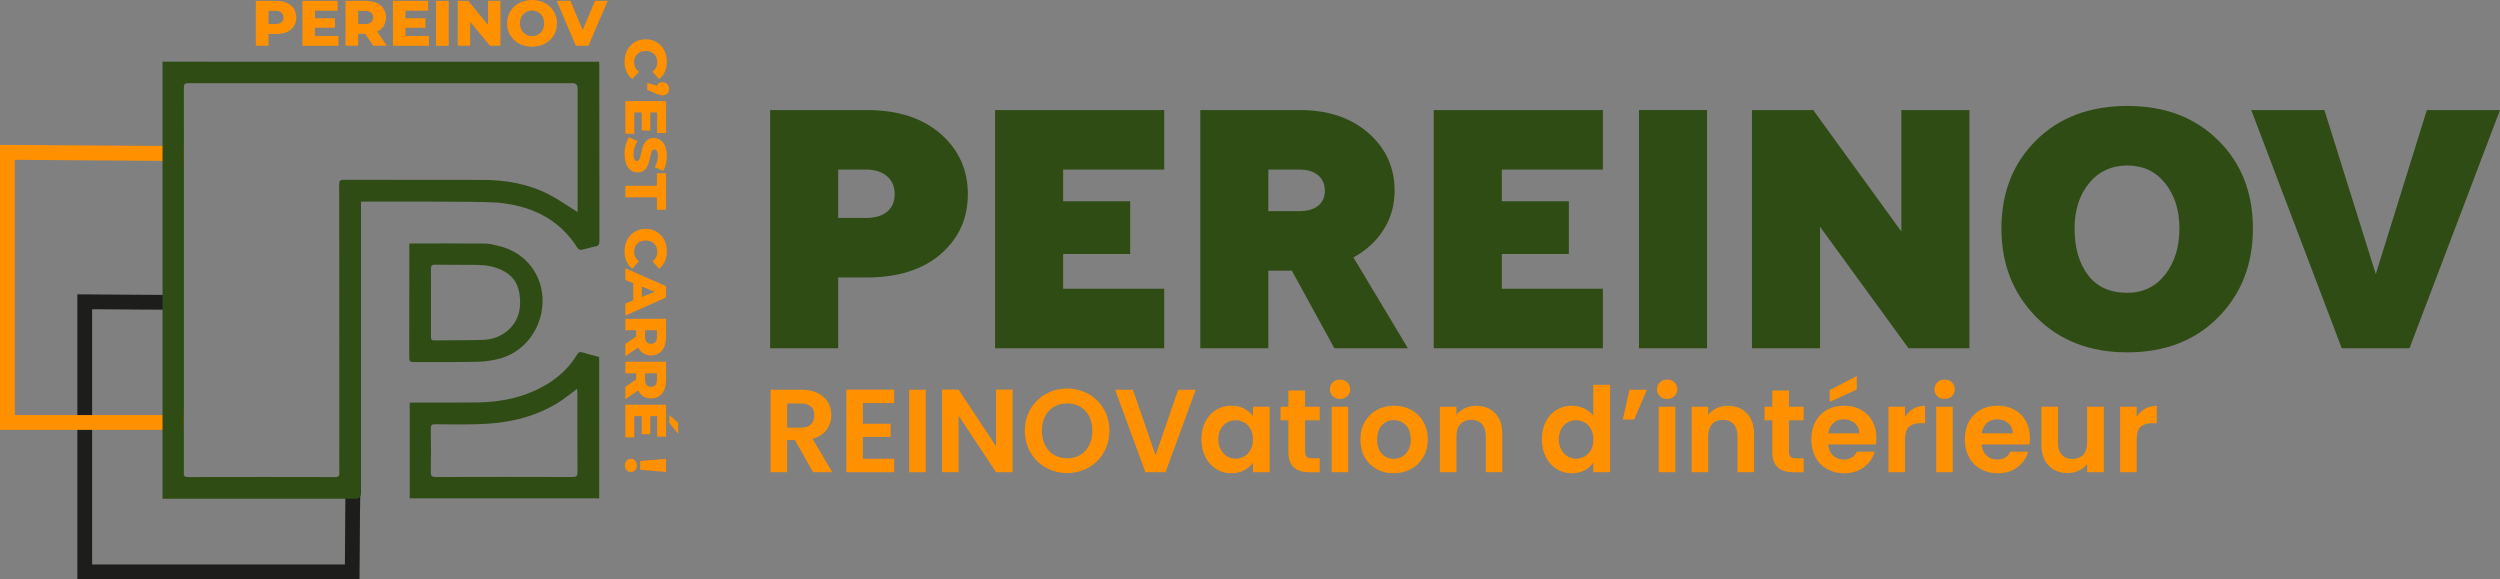 <?xml version="1.0" encoding="UTF-8"?>
<svg id="Calque_1" xmlns="http://www.w3.org/2000/svg" viewBox="0 0 2157.99 500">
  <rect x="0" y="0" width="2157.99" height="500" fill="#808080" stroke="none"/>
  <defs>
    <style>
      .cls-1, .cls-2 {
        fill: #ff9100;
      }

      .cls-3 {
        fill: #1d1d1b;
      }

      .cls-4 {
        fill: #2f4c15;
      }

      .cls-2 {
        stroke: #fff;
        stroke-miterlimit: 10;
        stroke-width: 1.09px;
      }
    </style>
  </defs>
  <g>
    <g>
      <path class="cls-3" d="M310.87,437.33l.1-18.61h-12.77l-.15,18.61-.34,49.9H79.52v-220.3l44.36.3,18.46.1v-12.77l-18.46-.1-57.12-.39v245.94h243.58l.1-12.77.34-49.9h.1,0ZM311.46,335.26l.1-18.76h-12.77l-.1,18.81h12.77v-.05Z"/>
      <path class="cls-1" d="M140.19,138.78l18.46.1v-12.77l-18.42-.1L0,125.08v245.99h158.7v-12.77H12.77v-220.34l127.51.89-.1-.05h0Z"/>
      <g>
        <path class="cls-4" d="M428.46,174.81c29.28,2.46,54.04,13.6,70.29,39.59.49.79,2.26,1.43,3.25,1.23,3.92-.79,7.76-2.07,11.74-2.85,2.71-.54,3.68-1.62,3.68-4.56-.1-50.44-.1-100.84-.1-151.28h0c0-1.23-.1-2.41-.2-3.68H140.29v377.23h166.41c3.28,0,4.91-1.58,4.91-4.76v-251.68s102.91-.39,116.85.79v-.02ZM296.63,155.21c-3.05,0-3.88.79-3.88,3.88,0,21.07.05,42.19.1,63.26v12.77c0,46.27,0,92.54.05,138.81,0,11.39-.1,22.79,0,34.18,0,2.56-.54,3.68-3.44,3.68-42.49-.1-84.97-.1-127.46,0-3.44,0-3.3-1.72-3.3-4.12v-55.99h.05v-219.37h0v-12.77c0-14.59,0-29.23-.05-43.81,0-3,.79-3.92,3.88-3.92h331.55c2.98,0,4.47,1.52,4.47,4.56v106.58l-.05.1c-8.6-5.3-16.56-11.05-25.2-15.42-17.59-8.94-36.59-12.28-56.14-12.33-29.77-.1-114.4-.1-120.58-.1h0Z"/>
        <path class="cls-4" d="M502.87,304.23c-2.26-.69-3.49-.25-4.71,1.82-6.38,10.57-15.03,18.86-25.49,25.29-18.61,11.34-39.15,15.77-60.67,16.06-18.08.25-36.15.1-54.22.1h-4.12v82.67h163.56v-122.01c-4.81-1.28-9.63-2.46-14.29-3.92h-.06ZM494.29,411.75c-39.37-.15-78.68-.1-118.05,0-3.25,0-4.42-.79-4.37-4.17.2-12.67.2-25.34,0-37.97,0-2.95,1.18-3.39,3.68-3.39,12.18.1,24.42.25,36.59-.05,24.32-.54,47.59-5.35,68.66-17.98,5.11-3.05,9.73-6.93,14.59-10.42.79-.59,1.57-1.18,2.8-2.16.1,1.82.2,3.05.2,4.22,0,22.55-.05,45.14.1,67.69,0,3.33-.89,4.22-4.21,4.22v.02Z"/>
        <path class="cls-4" d="M356.8,312.53c18.42-.1,36.84.2,55.25-.25,6.73-.15,13.6-1.13,20.04-2.95,34.87-10.12,48.03-55.16,24.12-82.03-7.02-7.91-16.01-12.67-26.18-15.13-3.59-.89-7.22-1.87-10.85-1.92-21.76-.2-43.47-.1-65.67-.1-.05.79-.2,1.67-.2,2.56,0,32.13,0,64.25-.05,96.32,0,2.8.93,3.49,3.54,3.49h0ZM375.56,228.5c12.08.2,24.17,0,36.25.15,7.32.05,14.44,1.28,21.12,4.42,8.55,3.97,13.85,10.52,15.33,19.89,1.97,12.13.1,23.24-9.53,31.93l.05-.05c-6.24,5.65-13.9,8.3-22.1,8.55-14.05.44-28.09.25-42.14.39-2.41,0-2.51-1.33-2.51-3.1v-29.72c0-9.58.05-19.1-.05-28.68,0-2.71.49-3.83,3.59-3.78Z"/>
      </g>
    </g>
    <g>
      <path class="cls-1" d="M255.74,15.1c0,8.79-6.64,14.27-17.21,14.27h-6.75v10.12h-10.96V.77h17.71c10.57,0,17.21,5.48,17.21,14.33ZM244.68,15.1c0-3.6-2.27-5.7-6.81-5.7h-6.09v11.34h6.09c4.53,0,6.81-2.11,6.81-5.65Z"/>
      <path class="cls-1" d="M292.15,31.04v8.47h-31.1V.77h30.38v8.47h-19.53v6.53h17.21v8.18h-17.21v7.08h20.25,0Z"/>
      <path class="cls-1" d="M315.17,29.21h-5.97v10.29h-10.96V.77h17.71c10.57,0,17.21,5.48,17.21,14.33,0,5.7-2.76,9.91-7.58,12.23l8.35,12.17h-11.73l-7.02-10.29h0ZM315.28,9.4h-6.09v11.34h6.09c4.53,0,6.81-2.11,6.81-5.65s-2.27-5.7-6.81-5.7Z"/>
      <path class="cls-1" d="M370.28,31.04v8.47h-31.1V.77h30.38v8.47h-19.53v6.53h17.21v8.18h-17.21v7.08h20.25,0Z"/>
      <path class="cls-1" d="M376.37.77h10.96v38.73h-10.96V.77Z"/>
      <path class="cls-1" d="M431.98.77v38.73h-9.02l-17.1-20.64v20.64h-10.73V.77h9.02l17.1,20.64V.77h10.73Z"/>
      <path class="cls-1" d="M437.73,20.14c0-11.62,9.13-20.14,21.52-20.14s21.52,8.52,21.52,20.14-9.13,20.14-21.52,20.14-21.52-8.52-21.52-20.14ZM469.71,20.14c0-6.7-4.59-11.07-10.46-11.07s-10.46,4.37-10.46,11.07,4.59,11.07,10.46,11.07,10.46-4.37,10.46-11.07Z"/>
      <path class="cls-1" d="M524.49.77l-16.6,38.73h-10.79L480.56.77h11.84l10.52,25.23,10.73-25.23h10.84Z"/>
    </g>
    <g>
      <path class="cls-1" d="M557.37,33.91c10.68,0,18.25,8.17,18.25,19.31,0,6.47-2.36,11.69-6.62,15.09l-5.72-6.32c2.66-2.2,4.11-4.92,4.11-8.27,0-5.76-4.01-9.78-10.02-9.78s-10.02,4.01-10.02,9.78c0,3.35,1.46,6.07,4.11,8.27l-5.72,6.32c-4.26-3.41-6.62-8.63-6.62-15.09,0-11.14,7.57-19.31,18.25-19.31Z"/>
      <path class="cls-1" d="M571.86,82.35c-1.41,0-2.51-.2-5.76-1.6l-7.32-3.21v-5.97l8.17,2.36c.86-1.81,2.56-2.96,4.92-2.96,3.41,0,5.62,2.41,5.62,5.72s-2.2,5.67-5.62,5.67h0Z"/>
      <path class="cls-1" d="M547.49,115.45h-7.67v-28.18h35.1v27.52h-7.67v-17.7h-5.91v15.59h-7.42v-15.59h-6.41v18.36h0Z"/>
      <path class="cls-1" d="M542.98,118.51l7.32,3.26c-2.06,3.11-3.46,7.53-3.46,11.58s1.15,5.72,2.86,5.72c5.57,0,1.51-19.96,14.54-19.96,6.27,0,11.38,5.12,11.38,15.54,0,4.56-1.05,9.28-3.06,12.74l-7.37-3.06c1.81-3.36,2.71-6.67,2.71-9.73,0-4.16-1.41-5.67-3.16-5.67-5.36,0-1.36,19.91-14.29,19.91-6.12,0-11.33-5.12-11.33-15.54,0-5.76,1.55-11.48,3.87-14.79h0Z"/>
      <path class="cls-1" d="M567.05,160.37v-10.78h7.87v31.44h-7.87v-10.73h-27.23v-9.93h27.23Z"/>
      <path class="cls-1" d="M557.37,197.54c10.68,0,18.25,8.17,18.25,19.31,0,6.47-2.36,11.69-6.62,15.09l-5.72-6.32c2.66-2.2,4.11-4.92,4.11-8.27,0-5.76-4.01-9.78-10.02-9.78s-10.02,4.01-10.02,9.78c0,3.35,1.46,6.07,4.11,8.27l-5.72,6.32c-4.26-3.41-6.62-8.63-6.62-15.09,0-11.14,7.57-19.31,18.25-19.31Z"/>
      <path class="cls-1" d="M546.64,259.27v-14.84l-6.82-2.75v-10.13l35.1,15.49v9.78l-35.1,15.54v-10.33l6.82-2.75ZM553.96,256.35l11.23-4.52-11.23-4.52v9.03Z"/>
      <path class="cls-1" d="M549.15,290.51v-5.41h-9.33v-9.93h35.1v16.04c0,9.58-4.97,15.59-12.98,15.59-5.16,0-8.97-2.51-11.09-6.87l-11.03,7.57v-10.63l9.33-6.36h0ZM567.1,290.61v-5.52h-10.28v5.52c0,4.11,1.91,6.17,5.12,6.17s5.16-2.06,5.16-6.17Z"/>
      <path class="cls-1" d="M549.15,327.61v-5.41h-9.33v-9.93h35.1v16.04c0,9.58-4.97,15.59-12.98,15.59-5.16,0-8.97-2.51-11.09-6.87l-11.03,7.57v-10.63l9.33-6.36h0ZM567.1,327.71v-5.52h-10.28v5.52c0,4.11,1.91,6.17,5.12,6.17s5.16-2.06,5.16-6.17Z"/>
      <path class="cls-1" d="M547.49,377.56h-7.67v-28.18h35.1v27.52h-7.67v-17.7h-5.91v15.59h-7.42v-15.59h-6.41v18.36h0ZM577.78,365.07v-6.82l7.62,6.72v9.53l-7.62-9.42h0Z"/>
      <path class="cls-1" d="M544.63,396.01c2.96,0,5.16,2.36,5.16,5.72s-2.2,5.67-5.16,5.67-5.26-2.3-5.26-5.67,2.36-5.72,5.26-5.72ZM574.92,396.06v11.33l-22.31-1.91v-7.57l22.31-1.86h0Z"/>
    </g>
  </g>
  <g>
    <path class="cls-4" d="M1383.62,249.21v51.41h-146V94.99h146v51.41h-87.25v27.32h57.87v45.53h-57.87v29.96h87.25Z"/>
    <path class="cls-4" d="M1414.76,94.99h58.75v205.64h-58.75V94.99Z"/>
    <path class="cls-4" d="M1641.25,94.99h58.75v205.64h-52.58l-76.38-104.88v104.88h-58.75V94.99h52.88l76.09,104.88v-104.88Z"/>
    <path class="cls-4" d="M1727.62,197.22c0-30.94,9.99-56.31,29.96-76.09,19.98-19.78,46.22-29.67,78.73-29.67s58.46,9.89,78.44,29.67c19.98,19.78,29.96,45.14,29.96,76.09s-9.99,56.5-29.96,76.67c-19.98,20.17-46.12,30.26-78.44,30.26s-58.51-10.13-78.58-30.4c-20.07-20.27-30.11-45.78-30.11-76.53ZM1881.26,197.22c0-15.86-4.11-28.89-12.34-39.07-8.23-10.18-19.09-15.28-32.61-15.28s-24.73,5.09-33.05,15.28c-8.32,10.18-12.49,23.21-12.49,39.07,0,16.65,3.87,30.06,11.6,40.25,7.74,10.18,19.05,15.28,33.93,15.28,13.51,0,24.38-5.24,32.61-15.72,8.23-10.48,12.34-23.75,12.34-39.81Z"/>
    <path class="cls-4" d="M2006.41,94.99l44.36,141.6,44.07-141.6h63.16l-78.14,205.64h-58.46l-78.14-205.64h63.16Z"/>
    <g>
      <path class="cls-4" d="M1036.09,94.99h85.78c24.48,0,44.26,6.61,59.34,19.83,15.08,13.22,22.62,29.82,22.62,49.79,0,12.34-3.13,23.5-9.4,33.49-6.27,9.99-14.98,18.02-26.15,24.09l47,78.44h-63.45l-36.72-66.98h-20.27v66.98h-58.75V94.99ZM1121.87,146.39h-27.03v35.84h27.03c6.85,0,12.19-1.57,16.01-4.7,3.82-3.13,5.73-7.44,5.73-12.93s-1.96-10.13-5.88-13.37c-3.92-3.23-9.2-4.85-15.86-4.85Z"/>
      <g>
        <polygon class="cls-2" points="982.53 287.35 982.48 287.35 982.48 284.37 982.53 287.35"/>
        <path class="cls-4" d="M664.77,94.99h83.14c27.03,0,48.37,6.85,64.04,20.56,15.67,13.71,23.5,31.04,23.5,52s-7.78,38.19-23.35,51.7c-15.57,13.51-36.97,20.27-64.19,20.27h-24.38v61.1h-58.75s0-205.64,0-205.64ZM747.91,146.39h-24.38v41.72h24.38c7.64,0,13.61-1.81,17.92-5.43s6.46-8.67,6.46-15.13-2.2-11.6-6.61-15.42c-4.41-3.82-10.33-5.73-17.77-5.73Z"/>
        <path class="cls-4" d="M1004.95,249.21v51.41h-146V94.99h146v51.41h-87.25v27.32h57.87v45.53h-57.87v29.96h87.25Z"/>
        <g>
          <path class="cls-1" d="M701.87,407.62l-15.71-27.75h-6.73v27.75h-14.28v-71.2h26.73c5.51,0,10.2.97,14.08,2.91,3.88,1.94,6.78,4.56,8.72,7.85,1.94,3.3,2.91,6.99,2.91,11.07,0,4.69-1.36,8.93-4.08,12.7-2.72,3.77-6.77,6.38-12.14,7.8l17.04,28.87h-16.53ZM679.43,369.16h11.93c3.88,0,6.77-.93,8.67-2.81,1.9-1.87,2.86-4.47,2.86-7.8s-.95-5.8-2.86-7.6c-1.9-1.8-4.79-2.7-8.67-2.7h-11.93v20.91Z"/>
          <path class="cls-1" d="M744.81,347.95v17.85h23.97v11.32h-23.97v18.87h27.03v11.63h-41.31v-71.3h41.31v11.63h-27.03Z"/>
          <path class="cls-1" d="M799.08,336.42v71.2h-14.28v-71.2h14.28Z"/>
          <path class="cls-1" d="M874.06,407.62h-14.28l-32.34-48.86v48.86h-14.28v-71.3h14.28l32.34,48.96v-48.96h14.28v71.3Z"/>
          <path class="cls-1" d="M902.82,403.64c-5.58-3.13-10-7.46-13.26-13.01-3.26-5.54-4.9-11.82-4.9-18.82s1.63-13.17,4.9-18.72c3.26-5.54,7.68-9.88,13.26-13.01,5.58-3.13,11.7-4.69,18.36-4.69s12.87,1.57,18.41,4.69c5.54,3.13,9.93,7.46,13.16,13.01,3.23,5.54,4.85,11.78,4.85,18.72s-1.62,13.28-4.85,18.82c-3.23,5.54-7.63,9.88-13.21,13.01s-11.7,4.69-18.36,4.69-12.79-1.56-18.36-4.69ZM932.51,392.68c3.26-1.94,5.81-4.71,7.65-8.31,1.84-3.6,2.75-7.79,2.75-12.55s-.92-8.93-2.75-12.5-4.39-6.31-7.65-8.21c-3.26-1.9-7.04-2.86-11.32-2.86s-8.08.95-11.37,2.86c-3.3,1.91-5.86,4.64-7.7,8.21-1.84,3.57-2.75,7.74-2.75,12.5s.92,8.94,2.75,12.55c1.84,3.61,4.4,6.38,7.7,8.31,3.3,1.94,7.09,2.91,11.37,2.91s8.06-.97,11.32-2.91Z"/>
          <path class="cls-1" d="M1032.17,336.42l-26.11,71.2h-17.34l-26.11-71.2h15.3l19.59,56.61,19.48-56.61h15.2Z"/>
          <path class="cls-1" d="M1040.48,363.96c2.28-4.42,5.37-7.82,9.28-10.2,3.91-2.38,8.28-3.57,13.11-3.57,4.22,0,7.91.85,11.07,2.55,3.16,1.7,5.7,3.84,7.6,6.43v-8.06h14.38v56.51h-14.38v-8.26c-1.84,2.65-4.37,4.85-7.6,6.58-3.23,1.73-6.95,2.6-11.17,2.6-4.76,0-9.1-1.22-13.01-3.67-3.91-2.45-7-5.9-9.28-10.35-2.28-4.45-3.42-9.57-3.42-15.35s1.14-10.78,3.42-15.2ZM1079.5,370.44c-1.36-2.48-3.2-4.39-5.51-5.71-2.31-1.33-4.79-1.99-7.45-1.99s-5.1.65-7.34,1.94c-2.24,1.29-4.06,3.18-5.46,5.66-1.39,2.48-2.09,5.42-2.09,8.82s.7,6.38,2.09,8.93c1.39,2.55,3.23,4.51,5.51,5.86,2.28,1.36,4.71,2.04,7.29,2.04s5.13-.66,7.45-1.99c2.31-1.33,4.15-3.23,5.51-5.71,1.36-2.48,2.04-5.46,2.04-8.93s-.68-6.44-2.04-8.93Z"/>
          <path class="cls-1" d="M1126.52,362.84v27.34c0,1.9.46,3.28,1.38,4.13.92.85,2.46,1.28,4.64,1.28h6.63v12.04h-8.98c-12.04,0-18.06-5.85-18.06-17.55v-27.24h-6.73v-11.73h6.73v-13.98h14.38v13.98h12.65v11.73h-12.65Z"/>
          <path class="cls-1" d="M1150.44,341.98c-1.67-1.6-2.5-3.59-2.5-5.97s.83-4.37,2.5-5.97c1.67-1.6,3.76-2.4,6.27-2.4s4.61.8,6.27,2.4c1.67,1.6,2.5,3.59,2.5,5.97s-.83,4.37-2.5,5.97c-1.67,1.6-3.76,2.4-6.27,2.4s-4.61-.8-6.27-2.4ZM1163.75,351.11v56.51h-14.28v-56.51h14.28Z"/>
          <path class="cls-1" d="M1188.24,404.92c-4.35-2.41-7.77-5.83-10.25-10.25-2.48-4.42-3.72-9.52-3.72-15.3s1.28-10.88,3.83-15.3c2.55-4.42,6.03-7.84,10.46-10.25,4.42-2.41,9.35-3.62,14.79-3.62s10.37,1.21,14.79,3.62c4.42,2.41,7.91,5.83,10.46,10.25,2.55,4.42,3.83,9.52,3.83,15.3s-1.31,10.88-3.93,15.3c-2.62,4.42-6.16,7.84-10.61,10.25-4.46,2.41-9.44,3.62-14.94,3.62s-10.34-1.21-14.69-3.62ZM1210.22,394.21c2.28-1.26,4.1-3.14,5.46-5.66,1.36-2.52,2.04-5.58,2.04-9.18,0-5.37-1.41-9.5-4.23-12.39-2.82-2.89-6.27-4.34-10.35-4.34s-7.5,1.45-10.25,4.34c-2.75,2.89-4.13,7.02-4.13,12.39s1.34,9.5,4.03,12.39c2.69,2.89,6.07,4.34,10.15,4.34,2.58,0,5.01-.63,7.29-1.89Z"/>
          <path class="cls-1" d="M1290.55,356.67c4.15,4.25,6.22,10.18,6.22,17.8v33.15h-14.28v-31.21c0-4.49-1.12-7.94-3.37-10.35-2.24-2.41-5.3-3.62-9.18-3.62s-7.06,1.21-9.33,3.62c-2.28,2.41-3.42,5.86-3.42,10.35v31.21h-14.28v-56.51h14.28v7.04c1.9-2.45,4.34-4.37,7.29-5.76,2.96-1.39,6.2-2.09,9.74-2.09,6.73,0,12.17,2.13,16.32,6.38Z"/>
          <path class="cls-1" d="M1334.36,363.96c2.28-4.42,5.39-7.82,9.33-10.2,3.94-2.38,8.33-3.57,13.16-3.57,3.67,0,7.17.8,10.51,2.4,3.33,1.6,5.98,3.72,7.96,6.38v-26.83h14.49v75.49h-14.49v-8.36c-1.77,2.79-4.25,5.03-7.45,6.73-3.2,1.7-6.9,2.55-11.12,2.55-4.76,0-9.11-1.22-13.06-3.67-3.94-2.45-7.06-5.9-9.33-10.35-2.28-4.45-3.42-9.57-3.42-15.35s1.14-10.78,3.42-15.2ZM1373.38,370.44c-1.36-2.48-3.2-4.39-5.51-5.71-2.31-1.33-4.79-1.99-7.45-1.99s-5.1.65-7.34,1.94c-2.24,1.29-4.06,3.18-5.46,5.66-1.39,2.48-2.09,5.42-2.09,8.82s.7,6.38,2.09,8.93c1.39,2.55,3.23,4.51,5.51,5.86,2.28,1.36,4.71,2.04,7.29,2.04s5.13-.66,7.45-1.99c2.31-1.33,4.15-3.23,5.51-5.71,1.36-2.48,2.04-5.46,2.04-8.93s-.68-6.44-2.04-8.93Z"/>
          <path class="cls-1" d="M1406.63,336.42h14.99l-11.02,25.71h-9.79l5.81-25.71Z"/>
          <path class="cls-1" d="M1432.8,341.98c-1.67-1.6-2.5-3.59-2.5-5.97s.83-4.37,2.5-5.97c1.67-1.6,3.76-2.4,6.27-2.4s4.61.8,6.27,2.4c1.67,1.6,2.5,3.59,2.5,5.97s-.83,4.37-2.5,5.97c-1.67,1.6-3.76,2.4-6.27,2.4s-4.61-.8-6.27-2.4ZM1446.11,351.11v56.51h-14.28v-56.51h14.28Z"/>
          <path class="cls-1" d="M1507.83,356.67c4.15,4.25,6.22,10.18,6.22,17.8v33.15h-14.28v-31.21c0-4.49-1.12-7.94-3.37-10.35-2.24-2.41-5.3-3.62-9.18-3.62s-7.06,1.21-9.33,3.62c-2.28,2.41-3.42,5.86-3.42,10.35v31.21h-14.28v-56.51h14.28v7.04c1.9-2.45,4.34-4.37,7.29-5.76,2.96-1.39,6.2-2.09,9.74-2.09,6.73,0,12.17,2.13,16.32,6.38Z"/>
          <path class="cls-1" d="M1544.24,362.84v27.34c0,1.9.46,3.28,1.38,4.13.92.85,2.46,1.28,4.64,1.28h6.63v12.04h-8.98c-12.04,0-18.06-5.85-18.06-17.55v-27.24h-6.73v-11.73h6.73v-13.98h14.38v13.98h12.65v11.73h-12.65Z"/>
          <path class="cls-1" d="M1619.32,383.65h-41.31c.34,4.08,1.77,7.28,4.28,9.59,2.52,2.31,5.61,3.47,9.28,3.47,5.3,0,9.08-2.28,11.32-6.83h15.4c-1.63,5.44-4.76,9.91-9.38,13.41-4.63,3.5-10.3,5.25-17.04,5.25-5.44,0-10.32-1.21-14.64-3.62-4.32-2.41-7.69-5.83-10.1-10.25-2.41-4.42-3.62-9.52-3.62-15.3s1.19-10.98,3.57-15.4c2.38-4.42,5.71-7.82,10-10.2,4.28-2.38,9.21-3.57,14.79-3.57s10.18,1.16,14.43,3.47c4.25,2.31,7.55,5.59,9.9,9.84,2.35,4.25,3.52,9.13,3.52,14.64,0,2.04-.14,3.88-.41,5.51ZM1604.94,374.06c-.07-3.67-1.39-6.61-3.98-8.82-2.59-2.21-5.75-3.31-9.49-3.31-3.54,0-6.51,1.07-8.93,3.21-2.41,2.14-3.89,5.12-4.44,8.93h26.83ZM1602.79,336.22l-23.46,10.71v-10.2l23.46-12.14v11.63Z"/>
          <path class="cls-1" d="M1651.6,352.84c2.96-1.7,6.34-2.55,10.15-2.55v14.99h-3.77c-4.49,0-7.87,1.06-10.15,3.16-2.28,2.11-3.42,5.78-3.42,11.02v28.15h-14.28v-56.51h14.28v8.77c1.84-2.99,4.23-5.34,7.19-7.04Z"/>
          <path class="cls-1" d="M1672.31,341.98c-1.67-1.6-2.5-3.59-2.5-5.97s.83-4.37,2.5-5.97c1.67-1.6,3.76-2.4,6.27-2.4s4.61.8,6.27,2.4c1.67,1.6,2.5,3.59,2.5,5.97s-.83,4.37-2.5,5.97c-1.67,1.6-3.76,2.4-6.27,2.4s-4.61-.8-6.27-2.4ZM1685.62,351.11v56.51h-14.28v-56.51h14.28Z"/>
          <path class="cls-1" d="M1751.83,383.65h-41.31c.34,4.08,1.77,7.28,4.28,9.59,2.52,2.31,5.61,3.47,9.28,3.47,5.3,0,9.08-2.28,11.32-6.83h15.4c-1.63,5.44-4.76,9.91-9.38,13.41-4.63,3.5-10.3,5.25-17.04,5.25-5.44,0-10.32-1.21-14.64-3.62-4.32-2.41-7.69-5.83-10.1-10.25-2.41-4.42-3.62-9.52-3.62-15.3s1.19-10.98,3.57-15.4c2.38-4.42,5.71-7.82,10-10.2,4.28-2.38,9.21-3.57,14.79-3.57s10.18,1.16,14.43,3.47c4.25,2.31,7.55,5.59,9.9,9.84,2.35,4.25,3.52,9.13,3.52,14.64,0,2.04-.14,3.88-.41,5.51ZM1737.44,374.06c-.07-3.67-1.39-6.61-3.98-8.82-2.59-2.21-5.75-3.31-9.49-3.31-3.54,0-6.51,1.07-8.93,3.21-2.41,2.14-3.89,5.12-4.44,8.93h26.83Z"/>
          <path class="cls-1" d="M1815.99,351.11v56.51h-14.38v-7.14c-1.84,2.45-4.23,4.37-7.19,5.76-2.96,1.39-6.17,2.09-9.64,2.09-4.42,0-8.33-.93-11.73-2.81-3.4-1.87-6.07-4.62-8.01-8.26-1.94-3.64-2.91-7.97-2.91-13.01v-33.15h14.28v31.11c0,4.49,1.12,7.94,3.37,10.35s5.3,3.62,9.18,3.62,7.04-1.21,9.28-3.62,3.37-5.87,3.37-10.35v-31.11h14.38Z"/>
          <path class="cls-1" d="M1851.54,352.84c2.96-1.7,6.34-2.55,10.15-2.55v14.99h-3.77c-4.49,0-7.87,1.06-10.15,3.16-2.28,2.11-3.42,5.78-3.42,11.02v28.15h-14.28v-56.51h14.28v8.77c1.84-2.99,4.23-5.34,7.19-7.04Z"/>
        </g>
      </g>
    </g>
  </g>
</svg>